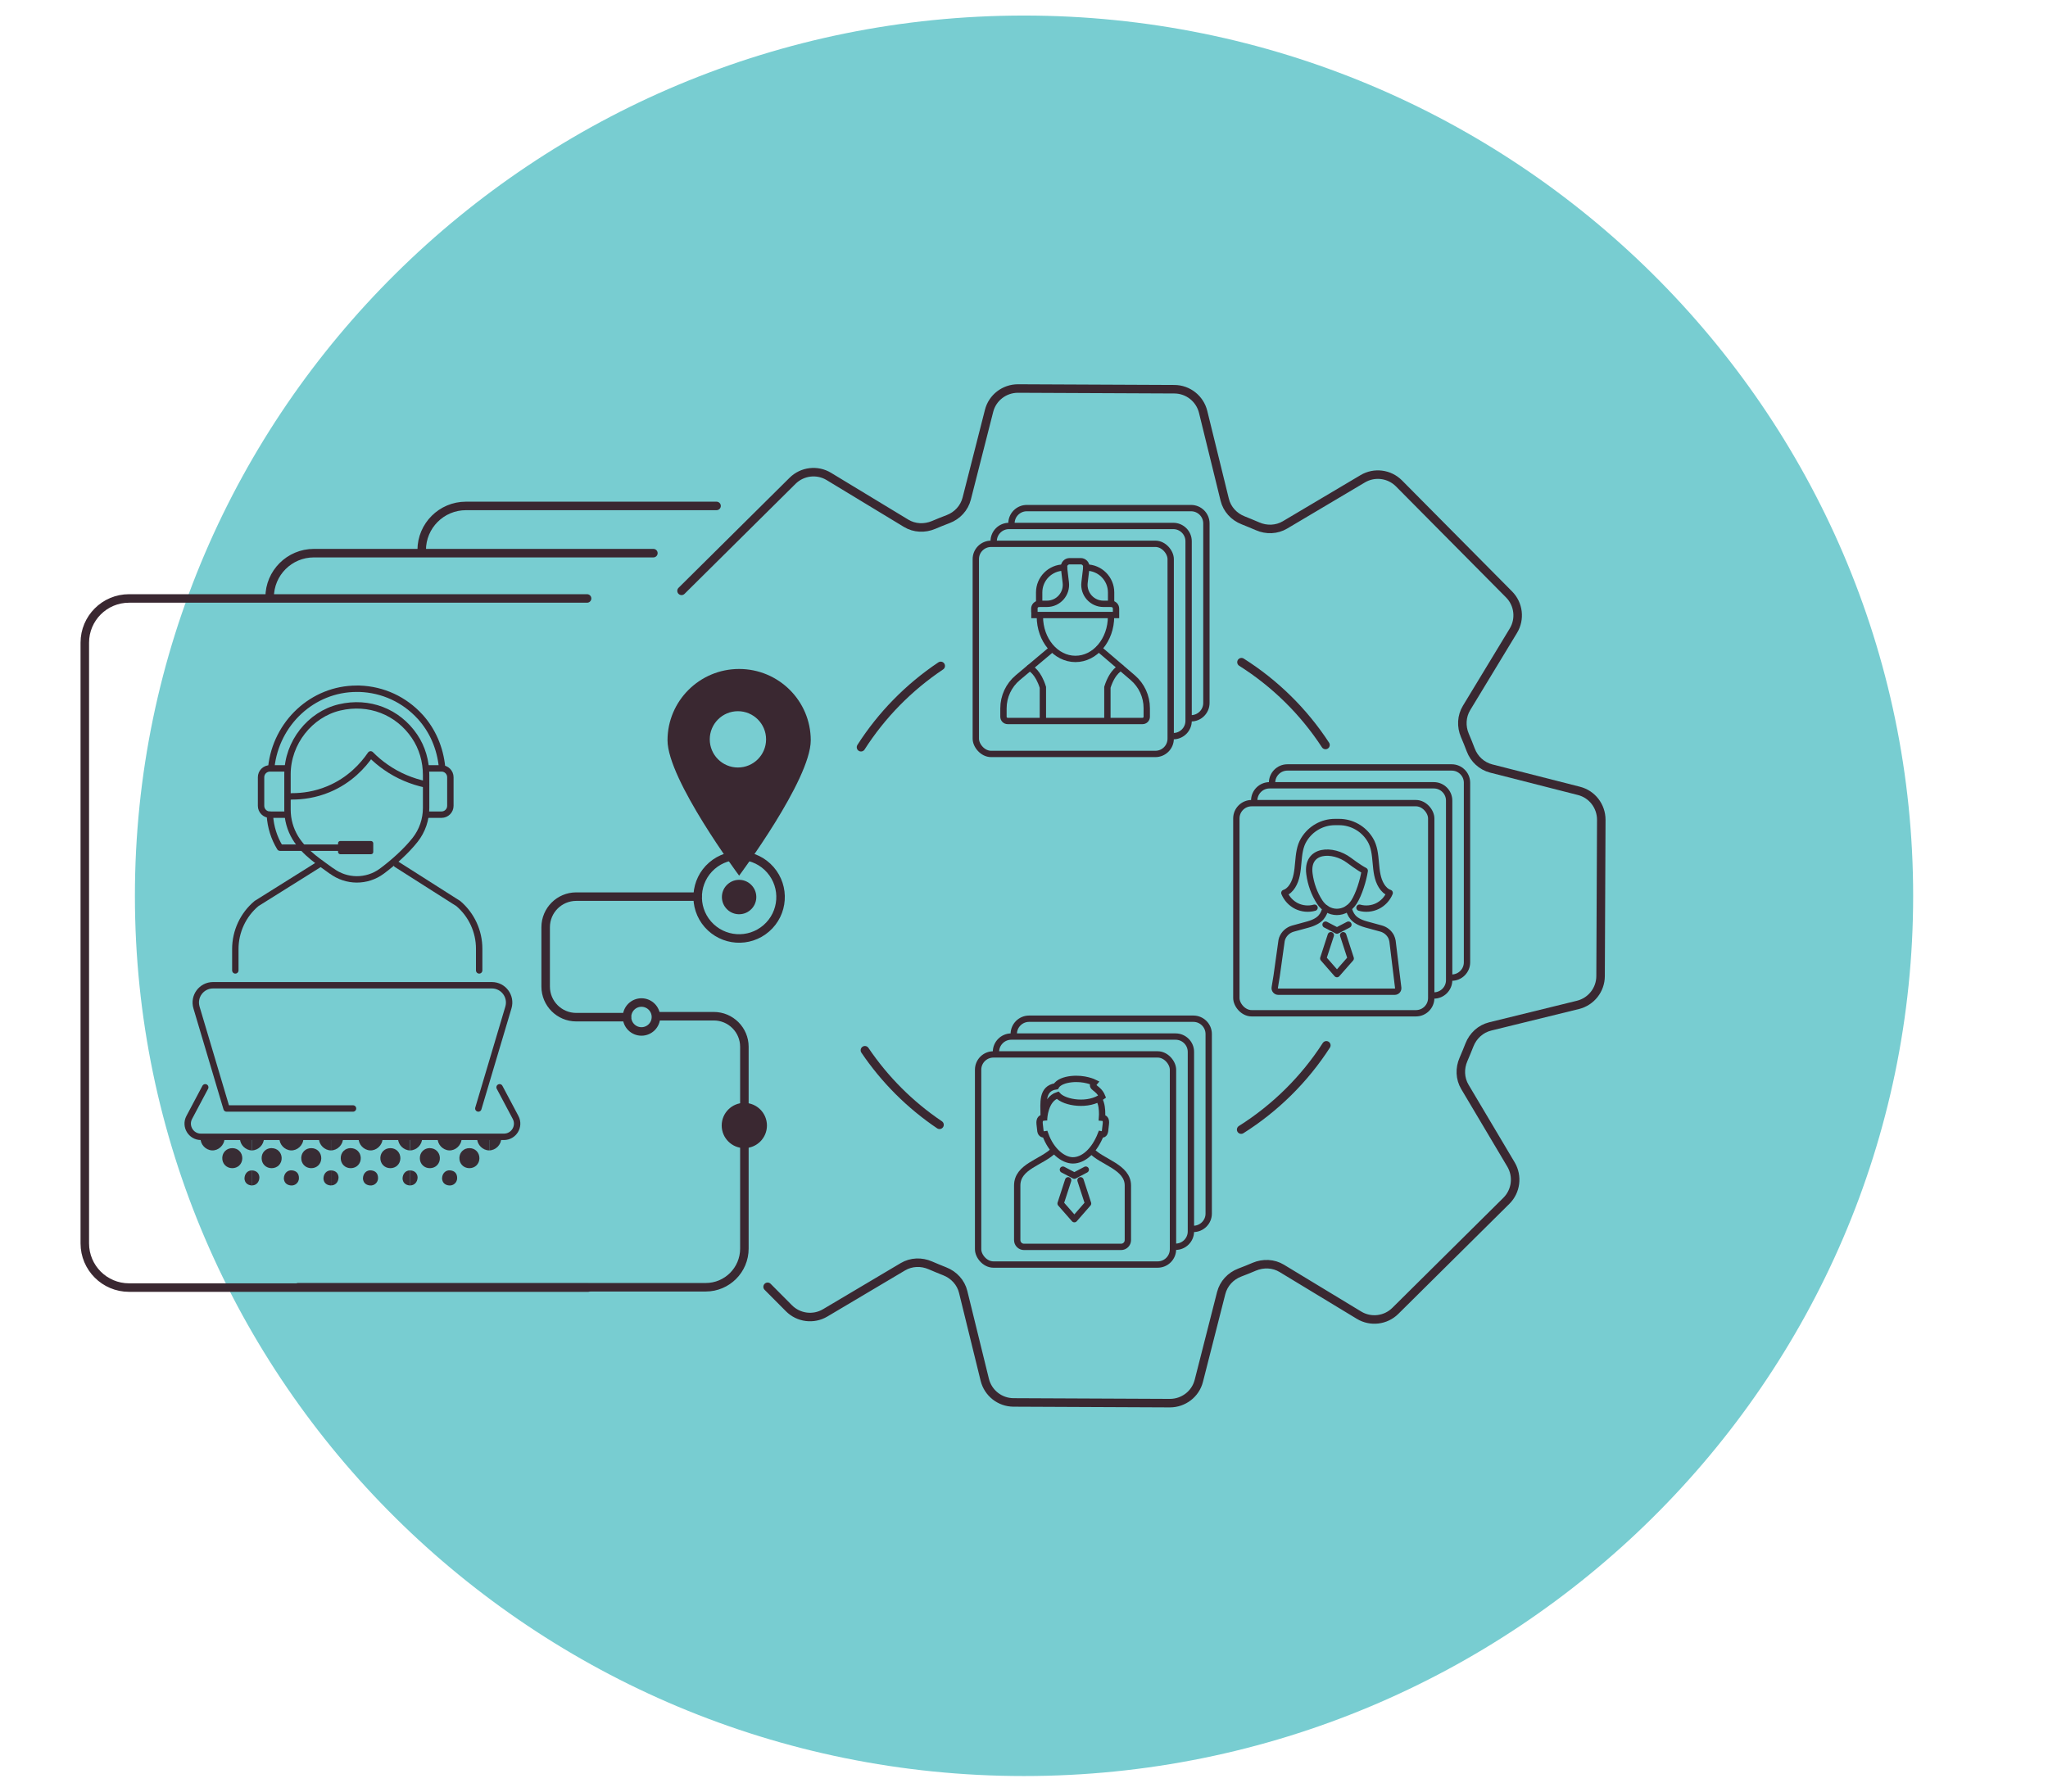 <?xml version="1.0" encoding="UTF-8"?>
<svg xmlns="http://www.w3.org/2000/svg" xmlns:xlink="http://www.w3.org/1999/xlink" id="uuid-3508266e-8a51-4eb5-b961-901c7232d822" viewBox="0 0 320 280">
  <defs>
    <clipPath id="uuid-bc71ea11-a044-4a25-a986-550f612eb509">
      <rect x="23" y="177.99" width="58.01" height="16.02" style="fill:none; stroke-width:0px;"></rect>
    </clipPath>
  </defs>
  <path d="M159.99,2.43C83.4,2.43,21.08,64.15,21.08,140.01s62.33,137.56,138.91,137.56,138.94-61.71,138.94-137.56S236.6,2.43,159.99,2.43" style="fill:#78cdd1; stroke-width:0px;"></path>
  <path d="M91.73,93.53H20.16c-3.82,0-6.91,3.1-6.91,6.91v93.88c0,3.82,3.1,6.91,6.91,6.91h19.98s51.76,0,51.76,0" style="fill:none; stroke:#3a2831; stroke-linecap:round; stroke-linejoin:round; stroke-width:1.33px;"></path>
  <path d="M102.09,86.45h-53.05c-3.82,0-6.91,3.1-6.91,6.91" style="fill:none; stroke:#3a2831; stroke-linecap:round; stroke-linejoin:round; stroke-width:1.33px;"></path>
  <path d="M111.96,79.07h-39.16c-3.82,0-6.91,3.1-6.91,6.91" style="fill:none; stroke:#3a2831; stroke-linecap:round; stroke-linejoin:round; stroke-width:1.33px;"></path>
  <path d="M155.26,84.59c0-1.31,1.07-2.39,2.39-2.39h25.68c1.31,0,2.39,1.07,2.39,2.39v28.07c0,1.31-1.07,2.39-2.39,2.39" style="fill:none; stroke:#3a2831; stroke-miterlimit:10; stroke-width:.99px;"></path>
  <path d="M158.04,81.8c0-1.31,1.07-2.39,2.39-2.39h25.68c1.31,0,2.39,1.07,2.39,2.39v28.07c0,1.31-1.07,2.39-2.39,2.39" style="fill:none; stroke:#3a2831; stroke-miterlimit:10; stroke-width:.99px;"></path>
  <rect x="152.47" y="84.99" width="30.45" height="32.84" rx="2.39" ry="2.39" style="fill:none; stroke:#3a2831; stroke-miterlimit:10; stroke-width:.99px;"></rect>
  <path d="M175.15,104.35s-1.29.45-2.12,3.06v5.09" style="fill:none; stroke:#3a2831; stroke-linecap:round; stroke-miterlimit:10; stroke-width:.99px;"></path>
  <path d="M160.88,104.37c.24.11,1.34.72,2.07,3.05v5.08" style="fill:none; stroke:#3a2831; stroke-linecap:round; stroke-miterlimit:10; stroke-width:.99px;"></path>
  <path d="M164.34,101.44l-.38.33-4.93,4.14c-1.42,1.19-2.24,2.95-2.24,4.8v1.31c0,.36.29.66.66.66h21.07c.36,0,.66-.29.66-.66v-1.35c0-1.83-.8-3.57-2.19-4.76l-4.84-4.14-.44-.36" style="fill:none; stroke:#3a2831; stroke-linecap:round; stroke-miterlimit:10; stroke-width:.99px;"></path>
  <path d="M173.6,96.35c0,3.66-2.49,6.63-5.56,6.63s-5.56-2.97-5.56-6.63" style="fill:none; stroke:#3a2831; stroke-linecap:round; stroke-miterlimit:10; stroke-width:.99px;"></path>
  <path d="M161.61,95.19v-.07c0-.41.33-.75.75-.75h1.22c1.78,0,3.16-1.55,2.95-3.32l-.28-2.35c-.06-.53.35-.99.88-.99h1.73c.53,0,.94.46.88.99l-.28,2.35c-.21,1.77,1.17,3.32,2.95,3.32h1.22c.41,0,.75.33.75.75v1h-12.75v-.93Z" style="fill:none; stroke:#3a2831; stroke-linecap:round; stroke-miterlimit:10; stroke-width:.99px;"></path>
  <path d="M173.61,94.37v-1.78c0-2.15-1.74-3.89-3.89-3.89h0" style="fill:none; stroke:#3a2831; stroke-linecap:round; stroke-miterlimit:10; stroke-width:.99px;"></path>
  <path d="M162.37,94.37v-1.78c0-2.15,1.74-3.89,3.89-3.89h0" style="fill:none; stroke:#3a2831; stroke-linecap:round; stroke-miterlimit:10; stroke-width:.99px;"></path>
  <path d="M119.94,201.11l3.33,3.35c1.5,1.51,3.84,1.81,5.67.72l12.13-7.2c1.31-.78,2.91-.83,4.3-.22.74.32,1.5.63,2.25.93,1.43.56,2.52,1.74,2.88,3.23l3.37,13.72c.51,2.07,2.36,3.53,4.49,3.54l24.44.11c2.13,0,4-1.43,4.52-3.5l3.49-13.7c.38-1.49,1.48-2.67,2.91-3.21.76-.29,1.52-.59,2.26-.91,1.4-.59,3-.53,4.3.26l12.06,7.31c1.82,1.11,4.17.83,5.68-.67l17.35-17.2c1.51-1.5,1.81-3.84.72-5.68l-7.2-12.12c-.78-1.31-.83-2.91-.22-4.3.32-.74.63-1.5.93-2.26.56-1.43,1.74-2.52,3.23-2.89l13.72-3.37c2.07-.51,3.53-2.36,3.54-4.49l.11-24.44c0-2.13-1.43-4-3.5-4.52l-13.69-3.49c-1.49-.38-2.67-1.48-3.21-2.91-.29-.76-.59-1.52-.91-2.26-.6-1.4-.53-3,.26-4.3l7.31-12.06c1.11-1.82.83-4.17-.67-5.68l-17.2-17.35c-1.5-1.51-3.84-1.81-5.67-.72l-12.13,7.2c-1.31.78-2.91.83-4.3.22-.74-.32-1.5-.63-2.25-.93-1.43-.56-2.52-1.74-2.88-3.23l-3.37-13.72c-.51-2.07-2.36-3.53-4.49-3.54l-24.44-.11c-2.13,0-4,1.43-4.52,3.5l-3.49,13.7c-.38,1.49-1.48,2.67-2.91,3.21-.76.29-1.52.59-2.26.91-1.4.59-3,.53-4.3-.26l-12.06-7.31c-1.82-1.11-4.17-.83-5.68.67l-17.35,17.2" style="fill:none; stroke:#3a2831; stroke-linecap:round; stroke-linejoin:round; stroke-width:1.33px;"></path>
  <path d="M207.11,116.43c-3.39-5.2-7.88-9.62-13.13-12.94" style="fill:none; stroke:#3a2831; stroke-linecap:round; stroke-linejoin:round; stroke-width:1.33px;"></path>
  <path d="M193.93,176.54c5.34-3.37,9.89-7.87,13.31-13.17" style="fill:none; stroke:#3a2831; stroke-linecap:round; stroke-linejoin:round; stroke-width:1.33px;"></path>
  <path d="M135.14,164.14c3.1,4.59,7.06,8.55,11.66,11.65" style="fill:none; stroke:#3a2831; stroke-linecap:round; stroke-linejoin:round; stroke-width:1.33px;"></path>
  <path d="M146.99,104.07c-4.98,3.33-9.23,7.66-12.46,12.71" style="fill:none; stroke:#3a2831; stroke-linecap:round; stroke-linejoin:round; stroke-width:1.33px;"></path>
  <path d="M61.97,135.08l9.65,6.14c2.06,1.76,3.25,4.34,3.25,7.05v3.39" style="fill:none; stroke:#3a2831; stroke-linecap:round; stroke-linejoin:round; stroke-width:1px;"></path>
  <path d="M49.86,135.08l-9.78,6.13c-2.1,1.76-3.31,4.37-3.31,7.11v3.34" style="fill:none; stroke:#3a2831; stroke-linecap:round; stroke-linejoin:round; stroke-width:1px;"></path>
  <path d="M66.58,127.32h2.41c.76,0,1.38-.62,1.38-1.38v-4.47c0-.76-.62-1.38-1.38-1.38h-2.41" style="fill:none; stroke:#3a2831; stroke-linecap:round; stroke-linejoin:round; stroke-width:1px;"></path>
  <path d="M44.92,127.32h-2.75c-.76,0-1.38-.62-1.38-1.38v-4.47c0-.76.62-1.38,1.38-1.38h2.75" style="fill:none; stroke:#3a2831; stroke-linecap:round; stroke-linejoin:round; stroke-width:1px;"></path>
  <path d="M51.8,136.11c2.33,1.75,5.52,1.77,7.86.04,1.79-1.33,3.8-3.12,5.2-4.89,1.12-1.42,1.72-3.18,1.72-4.99v-5.13c0-2.16-.6-4.29-1.81-6.07-2.61-3.86-7.13-5.6-11.73-4.51s-8.12,5.51-8.12,10.44v5.53c0,1.55.42,3.07,1.22,4.4,1.51,2.48,4.06,3.99,5.65,5.19Z" style="fill:none; stroke:#3a2831; stroke-linecap:round; stroke-linejoin:round; stroke-width:1px;"></path>
  <path d="M45.01,124.49c.25.02.35-.03.63-.03,1.61,0,3.6-.25,5.68-1.12,3.34-1.39,5.42-3.72,6.59-5.44.73.74,1.53,1.42,2.39,2.01,1.88,1.32,4,2.21,6.28,2.7" style="fill:none; stroke:#3a2831; stroke-linecap:round; stroke-linejoin:round; stroke-width:1px;"></path>
  <path d="M42.39,119.9c.75-6.89,6.45-12.26,13.35-12.26.14,0,.28,0,.42,0,3.66.12,7.03,1.68,9.5,4.39,1.93,2.13,3.11,4.87,3.41,7.86" style="fill:none; stroke:#3a2831; stroke-linecap:round; stroke-linejoin:round; stroke-width:1px;"></path>
  <path d="M42.17,127.32v.12c.11,1.79.65,3.52,1.58,5.04h10.51" style="fill:none; stroke:#3a2831; stroke-linecap:round; stroke-linejoin:round; stroke-width:1px;"></path>
  <rect x="52.82" y="131.44" width="5.5" height="2.06" rx=".34" ry=".34" style="fill:#3a2831; stroke-width:0px;"></rect>
  <path d="M74.74,173.24l4.7-15.79c.51-1.73-.78-3.47-2.59-3.47h-43.56c-1.81,0-3.1,1.74-2.59,3.47l4.7,15.79h19.76" style="fill:none; stroke:#3a2831; stroke-linecap:round; stroke-linejoin:round; stroke-width:1px;"></path>
  <path d="M32.07,169.93l-2.5,4.71c-.73,1.37.27,3.03,1.82,3.03h47.35c1.55,0,2.55-1.65,1.82-3.03l-2.5-4.71" style="fill:none; stroke:#3a2831; stroke-linecap:round; stroke-linejoin:round; stroke-width:1px;"></path>
  <g style="clip-path:url(#uuid-bc71ea11-a044-4a25-a986-550f612eb509);">
    <path d="M88.78,173.97c.38,0,.75,0,1.13,0-.31,1-.13,1.87.71,2.51.7.54,1.49.61,2.27.16,1.07-.62,1.26-1.6.99-2.68.76,0,1.48,0,2.21,0-.3,1.02-.12,1.92.78,2.56.72.51,1.51.55,2.27.08,1.02-.63,1.19-1.59.92-2.64h1.1s0-6.26,0-6.26c-4.12,0-8.24,0-12.36,0v6.26ZM97.36,171.33c.46,0,.92,0,1.4,0,.07.48.14.95.22,1.44h-1.82c.07-.47.13-.94.2-1.44ZM91.17,171.34h1.4c.07.47.14.94.22,1.43h-1.81c.06-.47.13-.93.2-1.43Z" style="fill:#382c34; stroke-width:0px;"></path>
    <path d="M105.21,170.52c.03-1.07.05-2.8.05-2.8,0,0-2.64-.21-3.45-.26-1.92-.12-3.7.93-3.76,2.88-.06,1.86,1.5,3.55,3.4,3.66,1.92.12,3.7-1.53,3.76-3.48Z" style="fill:#382c34; stroke-width:0px;"></path>
    <path d="M76.44,173.97c.38,0,.75,0,1.13,0-.31,1-.13,1.87.71,2.51.7.54,1.49.61,2.27.16,1.07-.62,1.26-1.6.99-2.68.76,0,1.48,0,2.21,0-.3,1.02-.12,1.92.78,2.56.72.51,1.51.55,2.27.08,1.02-.63,1.19-1.59.92-2.64h1.1s0-6.26,0-6.26c-4.12,0-8.24,0-12.36,0v6.26ZM85.01,171.33c.46,0,.92,0,1.4,0,.07.48.14.95.22,1.44h-1.82c.07-.47.13-.94.2-1.44ZM78.82,171.34c.46,0,.92,0,1.4,0,.07.47.14.94.22,1.43h-1.81c.06-.47.13-.93.2-1.43Z" style="fill:#382c34; stroke-width:0px;"></path>
    <path d="M78.31,177.87c-.02-.99-.88-1.84-1.87-1.84,0,0,0,0,0,0v3.76c1.01,0,1.9-.9,1.88-1.92Z" style="fill:#382c34; stroke-width:0px;"></path>
    <path d="M72.13,177.96c.03-.98-.79-1.86-1.78-1.92-1.01-.06-1.94.8-1.97,1.83-.03.98.79,1.86,1.78,1.92,1.01.06,1.94-.8,1.97-1.83Z" style="fill:#382c34; stroke-width:0px;"></path>
    <path d="M76.41,179.79s.02,0,.02,0v-3.76c-1.01,0-1.9.9-1.88,1.91.02.98.87,1.83,1.85,1.85Z" style="fill:#382c34; stroke-width:0px;"></path>
    <path d="M69.07,184.18c.04.59.38,1.02,1.1,1.09.69.06,1.26-.46,1.26-1.15,0-.72-.38-1.14-1.1-1.21-.69-.06-1.24.46-1.26,1.26Z" style="fill:#382c34; stroke-width:0px;"></path>
    <path d="M67.18,179.43c-.91,0-1.59.67-1.58,1.58,0,.9.69,1.58,1.6,1.56.9-.02,1.56-.72,1.53-1.62-.03-.86-.69-1.5-1.55-1.51Z" style="fill:#382c34; stroke-width:0px;"></path>
    <path d="M73.3,182.57c.91.02,1.6-.65,1.61-1.55,0-.91-.67-1.59-1.57-1.58-.87,0-1.53.64-1.56,1.5-.03.91.63,1.61,1.53,1.63Z" style="fill:#382c34; stroke-width:0px;"></path>
    <path d="M64.07,173.97c.38,0,.75,0,1.13,0-.31,1-.13,1.87.71,2.51.7.54,1.49.61,2.27.16,1.07-.62,1.26-1.6.99-2.68.76,0,1.48,0,2.21,0-.3,1.02-.12,1.92.78,2.56.72.51,1.51.55,2.27.08,1.02-.63,1.19-1.59.92-2.64h1.1s0-6.26,0-6.26c-4.12,0-8.24,0-12.36,0v6.26ZM72.65,171.33c.46,0,.92,0,1.4,0,.07.48.14.95.22,1.44h-1.82c.07-.47.13-.94.2-1.44ZM66.46,171.34c.46,0,.92,0,1.4,0,.07.47.14.94.22,1.43h-1.81c.06-.47.13-.93.2-1.43Z" style="fill:#382c34; stroke-width:0px;"></path>
    <path d="M65.25,183.99c-.04-.58-.39-1.02-1.12-1.07-.02,0-.04,0-.06,0v2.34c.66.02,1.17-.49,1.18-1.27Z" style="fill:#382c34; stroke-width:0px;"></path>
    <path d="M65.95,177.87c-.02-.99-.88-1.84-1.87-1.84,0,0,0,0,0,0v3.76c1.01,0,1.9-.9,1.88-1.92Z" style="fill:#382c34; stroke-width:0px;"></path>
    <path d="M59.78,177.96c.03-.98-.79-1.86-1.78-1.92-1.01-.06-1.94.8-1.97,1.83-.03.98.79,1.86,1.78,1.92,1.01.06,1.94-.8,1.97-1.83Z" style="fill:#382c34; stroke-width:0px;"></path>
    <path d="M64.05,179.79s.02,0,.02,0v-3.76c-1.01,0-1.9.9-1.88,1.91.02.98.87,1.83,1.85,1.85Z" style="fill:#382c34; stroke-width:0px;"></path>
    <path d="M56.71,184.18c.04.59.38,1.02,1.1,1.09.69.06,1.26-.46,1.26-1.15,0-.72-.38-1.14-1.1-1.21-.69-.06-1.24.46-1.26,1.26Z" style="fill:#382c34; stroke-width:0px;"></path>
    <path d="M54.82,179.43c-.91,0-1.59.67-1.58,1.58,0,.9.69,1.58,1.6,1.56.9-.02,1.56-.72,1.53-1.62-.03-.86-.69-1.5-1.55-1.51Z" style="fill:#382c34; stroke-width:0px;"></path>
    <path d="M60.95,182.57c.91.02,1.6-.65,1.61-1.55,0-.91-.67-1.59-1.57-1.58-.87,0-1.53.64-1.56,1.5-.03.91.63,1.61,1.53,1.63Z" style="fill:#382c34; stroke-width:0px;"></path>
    <path d="M51.72,173.97c.38,0,.75,0,1.13,0-.31,1-.13,1.87.71,2.51.7.54,1.49.61,2.27.16,1.07-.62,1.26-1.6.99-2.68.76,0,1.48,0,2.21,0-.3,1.02-.12,1.92.78,2.56.72.51,1.51.55,2.27.08,1.02-.63,1.19-1.59.92-2.64h1.1s0-6.26,0-6.26c-4.12,0-8.24,0-12.36,0v6.26ZM60.29,171.33c.46,0,.92,0,1.4,0,.07.48.14.95.22,1.44h-1.82c.07-.47.13-.94.2-1.44ZM54.1,171.34c.46,0,.92,0,1.4,0,.07.47.14.94.22,1.43h-1.81c.06-.47.13-.93.2-1.43Z" style="fill:#382c34; stroke-width:0px;"></path>
    <path d="M52.9,183.99c-.04-.58-.39-1.02-1.12-1.07-.02,0-.04,0-.06,0v2.34c.66.02,1.17-.49,1.18-1.27Z" style="fill:#382c34; stroke-width:0px;"></path>
    <path d="M64.08,182.92c-.67-.02-1.18.5-1.18,1.3.05.58.41,1,1.14,1.05.02,0,.03,0,.04,0v-2.34Z" style="fill:#382c34; stroke-width:0px;"></path>
    <path d="M53.59,177.87c-.02-.99-.88-1.84-1.87-1.84,0,0,0,0,0,0v3.76c1.01,0,1.9-.9,1.88-1.92Z" style="fill:#382c34; stroke-width:0px;"></path>
    <path d="M47.41,177.96c.03-.98-.79-1.86-1.78-1.92-1.01-.06-1.94.8-1.97,1.83-.03.98.79,1.86,1.78,1.92,1.01.06,1.94-.8,1.97-1.83Z" style="fill:#382c34; stroke-width:0px;"></path>
    <path d="M51.69,179.79s.02,0,.02,0v-3.76c-1.01,0-1.9.9-1.88,1.91.02.98.87,1.83,1.85,1.85Z" style="fill:#382c34; stroke-width:0px;"></path>
    <path d="M44.35,184.18c.04.59.38,1.02,1.1,1.09.69.06,1.26-.46,1.26-1.15,0-.72-.38-1.14-1.1-1.21-.69-.06-1.24.46-1.26,1.26Z" style="fill:#382c34; stroke-width:0px;"></path>
    <path d="M42.46,179.43c-.91,0-1.59.67-1.58,1.58,0,.9.69,1.58,1.6,1.56.9-.02,1.56-.72,1.53-1.62-.03-.86-.69-1.5-1.55-1.51Z" style="fill:#382c34; stroke-width:0px;"></path>
    <path d="M48.59,182.57c.91.02,1.6-.65,1.61-1.55,0-.91-.67-1.59-1.57-1.58-.87,0-1.53.64-1.56,1.5-.03.91.63,1.61,1.53,1.63Z" style="fill:#382c34; stroke-width:0px;"></path>
    <path d="M39.35,173.97c.38,0,.75,0,1.13,0-.31,1-.13,1.87.71,2.51.7.54,1.49.61,2.27.16,1.07-.62,1.26-1.6.99-2.68.76,0,1.48,0,2.21,0-.3,1.02-.12,1.92.78,2.56.72.51,1.51.55,2.27.08,1.02-.63,1.19-1.59.92-2.64h1.1s0-6.26,0-6.26c-4.12,0-8.24,0-12.36,0v6.26ZM47.93,171.33c.46,0,.92,0,1.4,0,.07.48.14.95.22,1.44h-1.82c.07-.47.13-.94.2-1.44ZM41.74,171.34c.46,0,.92,0,1.4,0,.07.47.14.94.22,1.43h-1.81c.06-.47.13-.93.2-1.43Z" style="fill:#382c34; stroke-width:0px;"></path>
    <path d="M40.53,183.99c-.04-.58-.39-1.02-1.12-1.07-.02,0-.04,0-.06,0v2.34c.66.02,1.17-.49,1.18-1.27Z" style="fill:#382c34; stroke-width:0px;"></path>
    <path d="M51.72,182.92c-.67-.02-1.18.5-1.18,1.3.05.58.41,1,1.14,1.05.02,0,.03,0,.04,0v-2.34Z" style="fill:#382c34; stroke-width:0px;"></path>
    <path d="M41.23,177.87c-.02-.99-.88-1.84-1.87-1.84,0,0,0,0,0,0v3.76c1.01,0,1.9-.9,1.88-1.92Z" style="fill:#382c34; stroke-width:0px;"></path>
    <path d="M35.08,177.96c.03-.98-.79-1.86-1.78-1.92-1.01-.06-1.94.8-1.97,1.83-.03.98.79,1.86,1.78,1.92,1.01.06,1.94-.8,1.97-1.83Z" style="fill:#382c34; stroke-width:0px;"></path>
    <path d="M39.35,179.79s.02,0,.02,0v-3.76c-1.01,0-1.9.9-1.88,1.91.02.98.87,1.83,1.85,1.85Z" style="fill:#382c34; stroke-width:0px;"></path>
    <path d="M36.25,182.57c.91.02,1.6-.65,1.61-1.55,0-.91-.67-1.59-1.57-1.58-.87,0-1.53.64-1.56,1.5-.03.91.63,1.61,1.53,1.63Z" style="fill:#382c34; stroke-width:0px;"></path>
    <path d="M32.1,173.97c.76,0,1.48,0,2.21,0-.3,1.02-.12,1.92.78,2.56.72.51,1.51.55,2.27.08,1.02-.63,1.19-1.59.92-2.64h1.1s0-6.26,0-6.26c-4.12,0-8.24,0-12.36,0v6.26c.38,0,.75,0,1.13,0M35.59,171.33c.46,0,.92,0,1.4,0,.07.48.14.95.22,1.44h-1.82c.07-.47.13-.94.2-1.44ZM29.4,171.34c.46,0,.92,0,1.4,0,.07.47.14.94.22,1.43h-1.81c.06-.47.13-.93.2-1.43Z" style="fill:#382c34; stroke-width:0px;"></path>
    <path d="M39.38,182.92c-.67-.02-1.18.5-1.18,1.3.05.58.41,1,1.14,1.05.02,0,.03,0,.04,0v-2.34Z" style="fill:#382c34; stroke-width:0px;"></path>
  </g>
  <path d="M97.94,158.97h-7.9c-2.64,0-4.78-2.14-4.78-4.78v-9.28c0-2.64,2.14-4.78,4.78-4.78h18.94" style="fill:none; stroke:#3a2831; stroke-linecap:round; stroke-linejoin:round; stroke-width:1.33px;"></path>
  <circle cx="100.23" cy="158.94" r="2.26" style="fill:none; stroke:#3a2831; stroke-linecap:round; stroke-linejoin:round; stroke-width:1.33px;"></circle>
  <path d="M113.46,141.96c.97,1.12,2.67,1.24,3.79.26,1.12-.97,1.24-2.67.26-3.79-.97-1.12-2.67-1.24-3.79-.26-1.12.97-1.24,2.67-.26,3.79" style="fill:#3a2831; stroke-width:0px;"></path>
  <path d="M120.37,135.94c-2.34-2.69-6.44-2.98-9.14-.63-2.69,2.34-2.98,6.44-.63,9.14,2.35,2.69,6.44,2.98,9.14.63s2.98-6.44.63-9.14" style="fill:none; stroke:#3a2831; stroke-linecap:round; stroke-linejoin:round; stroke-width:1.33px;"></path>
  <path d="M115.49,104.55c-6.18,0-11.19,5-11.19,11.15s11.19,21.15,11.19,21.15c0,0,11.19-14.99,11.19-21.15s-5.01-11.15-11.19-11.15ZM115.3,119.95c-2.43,0-4.4-1.97-4.4-4.4s1.97-4.4,4.4-4.4,4.4,1.97,4.4,4.4-1.97,4.4-4.4,4.4Z" style="fill:#3a2831; stroke-width:0px;"></path>
  <path d="M46.58,201.18h63.69c3.34,0,6.04-2.71,6.04-6.04v-31.54c0-2.64-2.14-4.78-4.78-4.78h-8.61" style="fill:none; stroke:#3a2831; stroke-linecap:round; stroke-linejoin:round; stroke-width:1.33px;"></path>
  <circle cx="116.3" cy="175.9" r="2.87" style="fill:#3a2831; stroke:#3a2831; stroke-miterlimit:10; stroke-width:1.33px;"></circle>
  <path d="M195.97,125.12c0-1.31,1.07-2.39,2.39-2.39h25.68c1.31,0,2.39,1.07,2.39,2.39v28.07c0,1.31-1.07,2.39-2.39,2.39" style="fill:none; stroke:#3a2831; stroke-miterlimit:10; stroke-width:.99px;"></path>
  <path d="M198.76,122.33c0-1.31,1.07-2.39,2.39-2.39h25.68c1.31,0,2.39,1.07,2.39,2.39v28.07c0,1.31-1.07,2.39-2.39,2.39" style="fill:none; stroke:#3a2831; stroke-miterlimit:10; stroke-width:.99px;"></path>
  <rect x="193.18" y="125.52" width="30.45" height="32.84" rx="2.39" ry="2.39" style="fill:none; stroke:#3a2831; stroke-miterlimit:10; stroke-width:.99px;"></rect>
  <path d="M205.4,141.86c-.92.26-1.94.17-2.8-.25s-1.56-1.17-1.92-2.06c.54-.18.97-.61,1.27-1.09,1.34-2.13.47-5.11,1.79-7.25,0,0,.01-.02.02-.03,1.03-1.68,2.86-2.71,4.83-2.71h.64c1.97,0,3.8,1.03,4.83,2.71,0,0,.01.02.02.03,1.32,2.14.45,5.12,1.79,7.25.3.48.73.91,1.27,1.09-.36.89-1.06,1.64-1.92,2.06-.86.42-1.88.51-2.8.25" style="fill:none; stroke:#3a2831; stroke-linecap:round; stroke-linejoin:round; stroke-width:.99px;"></path>
  <path d="M207.15,141.96c-.39.94-.58,1.9-2.75,2.52-.79.22-1.59.43-2.38.65-.78.22-1.41.8-1.69,1.56-.03.1-.06.2-.08.3l-.77,5.51-.3,1.84c-.06.34.21.65.55.65h4.6s13.6,0,13.6,0c.32,0,.58-.28.54-.61l-.89-7.31c-.05-.24-.11-.47-.22-.69-.32-.61-.88-1.07-1.55-1.26-.79-.22-1.59-.43-2.38-.65-2.18-.62-2.36-1.57-2.75-2.52" style="fill:none; stroke:#3a2831; stroke-linecap:round; stroke-linejoin:round; stroke-width:.99px;"></path>
  <path d="M213.24,136.09c-.23,1.49-.9,3.67-1.69,4.9h0c-.62.96-1.61,1.53-2.67,1.53h0c-1.05,0-2.04-.57-2.67-1.53h0c-.85-1.3-1.4-2.82-1.61-4.41-.52-3.91,3.65-4.03,6.18-2.13,0,0,1.58,1.2,2.45,1.63" style="fill:none; stroke:#3a2831; stroke-linecap:round; stroke-linejoin:round; stroke-width:.99px;"></path>
  <polyline points="210.69 144.51 208.9 145.44 208.9 145.44 207.12 144.51" style="fill:none; stroke:#3a2831; stroke-linecap:round; stroke-linejoin:round; stroke-width:.99px;"></polyline>
  <polyline points="207.94 146.16 206.76 149.79 208.9 152.24 211.05 149.79 209.87 146.16" style="fill:none; stroke:#3a2831; stroke-linecap:round; stroke-linejoin:round; stroke-width:.99px;"></polyline>
  <path d="M155.62,164.39c0-1.31,1.07-2.39,2.39-2.39h25.68c1.31,0,2.39,1.07,2.39,2.39v28.07c0,1.31-1.07,2.39-2.39,2.39" style="fill:none; stroke:#3a2831; stroke-miterlimit:10; stroke-width:.99px;"></path>
  <path d="M158.4,161.6c0-1.31,1.07-2.39,2.39-2.39h25.68c1.31,0,2.39,1.07,2.39,2.39v28.07c0,1.31-1.07,2.39-2.39,2.39" style="fill:none; stroke:#3a2831; stroke-miterlimit:10; stroke-width:.99px;"></path>
  <rect x="152.83" y="164.79" width="30.45" height="32.84" rx="2.39" ry="2.39" style="fill:none; stroke:#3a2831; stroke-miterlimit:10; stroke-width:.99px;"></rect>
  <path d="M164.68,179.77c-1.91,1.92-5.74,2.5-5.74,5.51v8.53c0,.58.47,1.06,1.06,1.06h15.17c.58,0,1.06-.47,1.06-1.06v-8.53c0-2.92-4.08-3.66-5.71-5.46" style="fill:none; stroke:#3a2831; stroke-width:.99px;"></path>
  <path d="M163.14,174.86s.1-3.04,2.11-3.7c1.09,1.24,4.88,1.79,6.96.22-.6-1.48-1.93-1.35-1.22-2.19,0,0-1.55-.77-3.63-.53-.98.11-1.99.45-2.37,1.12-2.29.31-1.92,2.72-1.92,4.38l.04.49c-.37.03-.75.2-.67.99l.13,1.14c.1.51.46.55.75.5.93,2.61,2.8,4.07,4.32,4.07,1.64,0,3.35-1.47,4.37-4.08.29.06.54.06.65-.48l.13-1.14c.09-.79-.24-.94-.61-.97l.03-.51c0-.76-.07-1.63-.43-2.28l-.08-.11" style="fill:none; stroke:#3a2831; stroke-width:.99px;"></path>
  <polyline points="169.65 182.8 167.87 183.74 167.87 183.74 166.08 182.8" style="fill:none; stroke:#3a2831; stroke-linecap:round; stroke-linejoin:round; stroke-width:.99px;"></polyline>
  <polyline points="166.9 184.46 165.72 188.09 167.87 190.54 170.01 188.09 168.83 184.46" style="fill:none; stroke:#3a2831; stroke-linecap:round; stroke-linejoin:round; stroke-width:.99px;"></polyline>
</svg>
